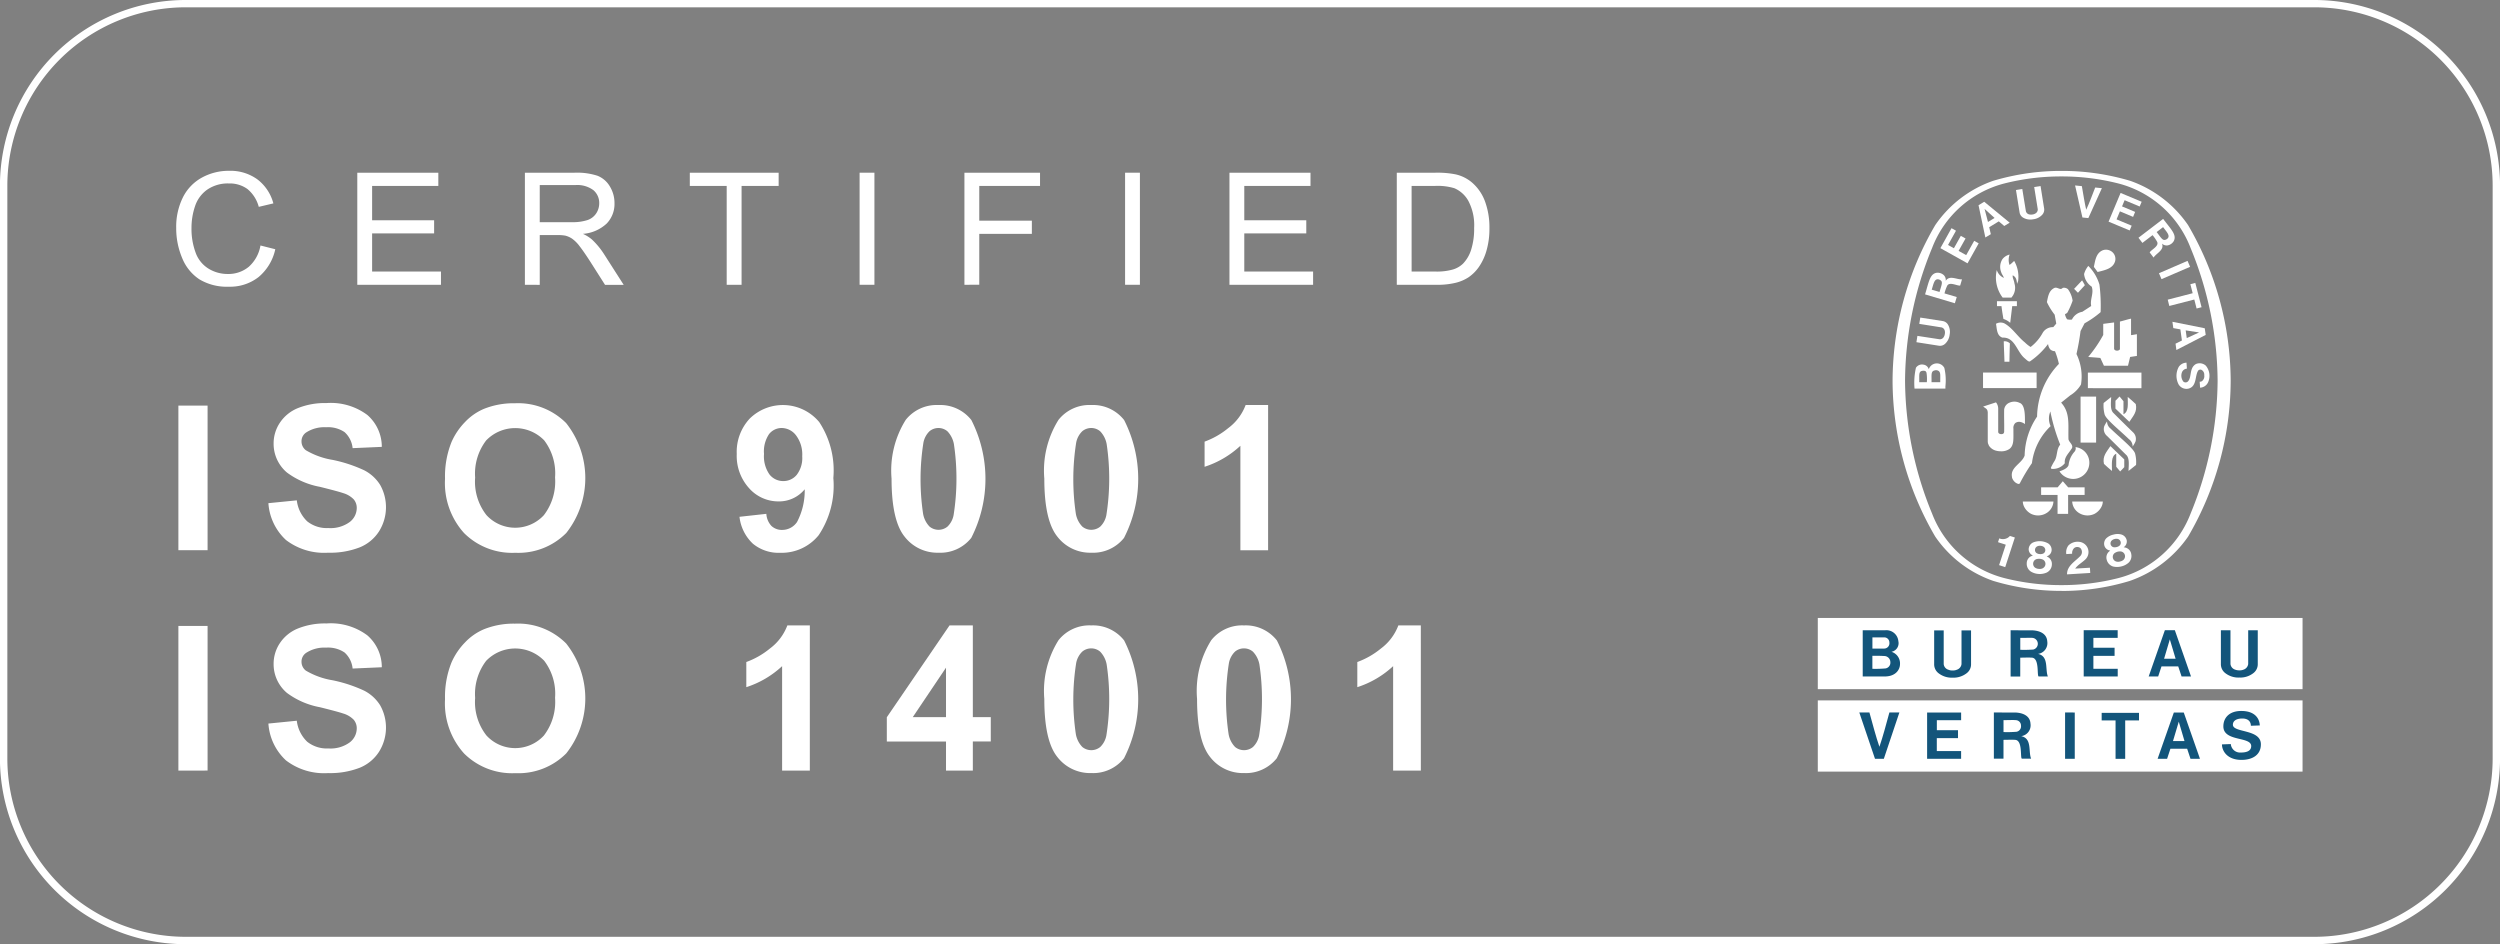 <svg xmlns="http://www.w3.org/2000/svg" width="176.893" height="66.809" viewBox="0 0 176.893 66.809">
  <rect x="0" y="0" width="176.893" height="66.809" fill="#808080" stroke="none"/>
  <g id="ISO" transform="translate(-683.5 -3436.5)">
    <path id="Trazado_502" data-name="Trazado 502" d="M262.734,521.132H112.107a13.018,13.018,0,0,1-13-13V467.586a13.018,13.018,0,0,1,13-13H262.734a13.018,13.018,0,0,1,13,13v40.543A13.018,13.018,0,0,1,262.734,521.132ZM112.107,454.843a12.758,12.758,0,0,0-12.743,12.743v40.543a12.757,12.757,0,0,0,12.743,12.743H262.734a12.757,12.757,0,0,0,12.743-12.743V467.586a12.758,12.758,0,0,0-12.743-12.743Z" transform="translate(584.526 2982.047)" fill="#fff"/>
    <path id="Trazado_502_-_Contorno" data-name="Trazado 502 - Contorno" d="M262.364,520.892H111.737A13.148,13.148,0,0,1,98.6,507.759V467.216a13.148,13.148,0,0,1,13.133-13.133H262.364A13.148,13.148,0,0,1,275.5,467.216v40.543A13.148,13.148,0,0,1,262.364,520.892ZM111.737,454.6a12.628,12.628,0,0,0-12.613,12.613v40.543a12.627,12.627,0,0,0,12.613,12.613H262.364a12.627,12.627,0,0,0,12.613-12.613V467.216A12.628,12.628,0,0,0,262.364,454.6Zm0-.26a12.888,12.888,0,0,0-12.873,12.873v0a12.888,12.888,0,0,1,12.873-12.873H262.364a12.888,12.888,0,0,1,12.873,12.873,12.888,12.888,0,0,0-12.873-12.873Z" transform="translate(584.896 2982.417)" fill="#fff"/>
    <g id="Grupo_1427" data-name="Grupo 1427" transform="translate(695.969 3448.585)">
      <g id="Largo" transform="translate(0.153 16.441)">
        <g id="Sostenible" transform="translate(0 0)">
          <path id="Trazado_504" data-name="Trazado 504" d="M147.172,574.835V564.6h2.066v10.232Z" transform="translate(-147.172 -564.429)" fill="#fff"/>
          <path id="Trazado_505" data-name="Trazado 505" d="M171.68,571.009l2.01-.2a2.451,2.451,0,0,0,.736,1.486,2.226,2.226,0,0,0,1.5.475,2.3,2.3,0,0,0,1.5-.422,1.256,1.256,0,0,0,.506-.988.932.932,0,0,0-.213-.618,1.7,1.7,0,0,0-.743-.443q-.363-.126-1.654-.447a5.606,5.606,0,0,1-2.331-1.012,2.662,2.662,0,0,1-.942-2.059,2.63,2.63,0,0,1,.443-1.462,2.775,2.775,0,0,1,1.277-1.037,5.122,5.122,0,0,1,2.014-.356,4.32,4.32,0,0,1,2.9.844,2.981,2.981,0,0,1,1.022,2.255l-2.066.091a1.755,1.755,0,0,0-.569-1.134,2.085,2.085,0,0,0-1.309-.345,2.36,2.36,0,0,0-1.41.37.745.745,0,0,0-.328.635.785.785,0,0,0,.307.621,5.431,5.431,0,0,0,1.9.684,10.007,10.007,0,0,1,2.23.736,2.873,2.873,0,0,1,1.131,1.04,3.221,3.221,0,0,1-.08,3.277,2.928,2.928,0,0,1-1.382,1.141,5.8,5.8,0,0,1-2.227.373,4.432,4.432,0,0,1-2.98-.9A3.9,3.9,0,0,1,171.68,571.009Z" transform="translate(-165.311 -563.932)" fill="#fff"/>
          <path id="Trazado_506" data-name="Trazado 506" d="M219.768,569.285a6.507,6.507,0,0,1,.468-2.624,4.816,4.816,0,0,1,.953-1.4,3.978,3.978,0,0,1,1.323-.921,5.619,5.619,0,0,1,2.205-.4,4.8,4.8,0,0,1,3.619,1.4,6.269,6.269,0,0,1,.01,7.779,4.767,4.767,0,0,1-3.6,1.4,4.815,4.815,0,0,1-3.629-1.393A5.283,5.283,0,0,1,219.768,569.285Zm2.129-.07a3.834,3.834,0,0,0,.8,2.635,2.759,2.759,0,0,0,4.065.007,3.91,3.91,0,0,0,.792-2.67,3.848,3.848,0,0,0-.771-2.624,2.857,2.857,0,0,0-4.107.01A3.865,3.865,0,0,0,221.9,569.215Z" transform="translate(-200.901 -563.932)" fill="#fff"/>
          <path id="Trazado_507" data-name="Trazado 507" d="M299.38,572.35l1.9-.209a1.373,1.373,0,0,0,.363.858,1.076,1.076,0,0,0,.775.279,1.264,1.264,0,0,0,1.033-.558,4.756,4.756,0,0,0,.544-2.317,2.342,2.342,0,0,1-1.849.858,2.764,2.764,0,0,1-2.084-.932,3.4,3.4,0,0,1-.876-2.425,3.449,3.449,0,0,1,.925-2.509,3.347,3.347,0,0,1,4.91.251,6.221,6.221,0,0,1,1,3.961,6.3,6.3,0,0,1-1.04,4.048,3.364,3.364,0,0,1-2.708,1.242,2.865,2.865,0,0,1-1.94-.639A3.081,3.081,0,0,1,299.38,572.35Zm4.439-4.286a2.24,2.24,0,0,0-.436-1.473,1.288,1.288,0,0,0-1.009-.523,1.13,1.13,0,0,0-.9.429,2.19,2.19,0,0,0-.359,1.406,2.233,2.233,0,0,0,.391,1.455,1.226,1.226,0,0,0,.977.464,1.213,1.213,0,0,0,.952-.447A1.95,1.95,0,0,0,303.819,568.064Z" transform="translate(-259.678 -564.309)" fill="#fff"/>
          <path id="Trazado_508" data-name="Trazado 508" d="M344.659,564.442a2.8,2.8,0,0,1,2.324,1.061,9.182,9.182,0,0,1-.007,8.341,2.792,2.792,0,0,1-2.317,1.047,2.928,2.928,0,0,1-2.408-1.148q-.914-1.148-.914-4.094a6.761,6.761,0,0,1,1.005-4.16A2.792,2.792,0,0,1,344.659,564.442Zm0,1.626a.981.981,0,0,0-.635.227,1.524,1.524,0,0,0-.433.813,16.635,16.635,0,0,0-.021,5.036,1.738,1.738,0,0,0,.457.9,1,1,0,0,0,1.267,0,1.522,1.522,0,0,0,.433-.813,16.577,16.577,0,0,0,.021-5.029,1.766,1.766,0,0,0-.457-.9A.968.968,0,0,0,344.659,566.068Z" transform="translate(-290.875 -564.309)" fill="#fff"/>
          <path id="Trazado_509" data-name="Trazado 509" d="M386.248,564.442a2.8,2.8,0,0,1,2.324,1.061,9.184,9.184,0,0,1-.007,8.341,2.792,2.792,0,0,1-2.317,1.047,2.928,2.928,0,0,1-2.408-1.148q-.915-1.148-.914-4.094a6.76,6.76,0,0,1,1.005-4.16A2.791,2.791,0,0,1,386.248,564.442Zm0,1.626a.981.981,0,0,0-.635.227,1.522,1.522,0,0,0-.433.813,16.622,16.622,0,0,0-.021,5.036,1.74,1.74,0,0,0,.457.9,1,1,0,0,0,1.267,0,1.524,1.524,0,0,0,.433-.813,16.586,16.586,0,0,0,.021-5.029,1.766,1.766,0,0,0-.457-.9A.967.967,0,0,0,386.248,566.068Z" transform="translate(-321.655 -564.309)" fill="#fff"/>
          <path id="Trazado_510" data-name="Trazado 510" d="M431.05,574.716h-1.961v-7.391a6.763,6.763,0,0,1-2.533,1.487v-1.78a5.677,5.677,0,0,0,1.668-.953,3.621,3.621,0,0,0,1.236-1.637h1.591Z" transform="translate(-353.945 -564.309)" fill="#fff"/>
          <path id="Trazado_511" data-name="Trazado 511" d="M147.172,634.835V624.6h2.066v10.232Z" transform="translate(-147.172 -608.835)" fill="#fff"/>
          <path id="Trazado_512" data-name="Trazado 512" d="M171.68,631.009l2.01-.2a2.451,2.451,0,0,0,.736,1.486,2.226,2.226,0,0,0,1.5.475,2.3,2.3,0,0,0,1.5-.422,1.256,1.256,0,0,0,.506-.988.932.932,0,0,0-.213-.618,1.7,1.7,0,0,0-.743-.443q-.363-.126-1.654-.447a5.606,5.606,0,0,1-2.331-1.012,2.662,2.662,0,0,1-.942-2.059,2.629,2.629,0,0,1,.443-1.462,2.775,2.775,0,0,1,1.277-1.037,5.123,5.123,0,0,1,2.014-.356,4.32,4.32,0,0,1,2.9.844,2.981,2.981,0,0,1,1.022,2.255l-2.066.091a1.756,1.756,0,0,0-.569-1.134,2.085,2.085,0,0,0-1.309-.345,2.36,2.36,0,0,0-1.41.37.745.745,0,0,0-.328.635.785.785,0,0,0,.307.621,5.43,5.43,0,0,0,1.9.684,10.011,10.011,0,0,1,2.23.736,2.875,2.875,0,0,1,1.131,1.04,3.221,3.221,0,0,1-.08,3.277,2.928,2.928,0,0,1-1.382,1.141,5.8,5.8,0,0,1-2.227.373,4.431,4.431,0,0,1-2.98-.9A3.9,3.9,0,0,1,171.68,631.009Z" transform="translate(-165.311 -608.338)" fill="#fff"/>
          <path id="Trazado_513" data-name="Trazado 513" d="M219.768,629.285a6.507,6.507,0,0,1,.468-2.624,4.815,4.815,0,0,1,.953-1.4,3.976,3.976,0,0,1,1.323-.921,5.619,5.619,0,0,1,2.205-.4,4.8,4.8,0,0,1,3.619,1.4,6.269,6.269,0,0,1,.01,7.779,4.767,4.767,0,0,1-3.6,1.4,4.815,4.815,0,0,1-3.629-1.392A5.283,5.283,0,0,1,219.768,629.285Zm2.129-.07a3.833,3.833,0,0,0,.8,2.635,2.759,2.759,0,0,0,4.065.007,3.91,3.91,0,0,0,.792-2.67,3.848,3.848,0,0,0-.771-2.624,2.857,2.857,0,0,0-4.107.01A3.865,3.865,0,0,0,221.9,629.215Z" transform="translate(-200.901 -608.338)" fill="#fff"/>
          <path id="Trazado_514" data-name="Trazado 514" d="M306.285,634.716h-1.961v-7.391a6.765,6.765,0,0,1-2.533,1.487v-1.78a5.678,5.678,0,0,0,1.668-.953,3.622,3.622,0,0,0,1.236-1.637h1.591Z" transform="translate(-261.606 -608.716)" fill="#fff"/>
          <path id="Trazado_515" data-name="Trazado 515" d="M344.236,634.716v-2.059h-4.188V630.94l4.439-6.5h1.647v6.491h1.27v1.724h-1.27v2.059Zm0-3.783v-3.5l-2.352,3.5Z" transform="translate(-289.921 -608.716)" fill="#fff"/>
          <path id="Trazado_516" data-name="Trazado 516" d="M386.248,624.442a2.8,2.8,0,0,1,2.324,1.061,9.183,9.183,0,0,1-.007,8.34,2.792,2.792,0,0,1-2.317,1.047,2.928,2.928,0,0,1-2.408-1.148q-.915-1.148-.914-4.094a6.76,6.76,0,0,1,1.005-4.16A2.791,2.791,0,0,1,386.248,624.442Zm0,1.626a.981.981,0,0,0-.635.227,1.522,1.522,0,0,0-.433.813,16.622,16.622,0,0,0-.021,5.036,1.741,1.741,0,0,0,.457.9,1,1,0,0,0,1.267,0,1.524,1.524,0,0,0,.433-.813,16.586,16.586,0,0,0,.021-5.029,1.766,1.766,0,0,0-.457-.9A.967.967,0,0,0,386.248,626.068Z" transform="translate(-321.655 -608.716)" fill="#fff"/>
          <path id="Trazado_517" data-name="Trazado 517" d="M427.836,624.442a2.8,2.8,0,0,1,2.324,1.061,9.183,9.183,0,0,1-.007,8.34,2.792,2.792,0,0,1-2.317,1.047,2.928,2.928,0,0,1-2.408-1.148q-.915-1.148-.914-4.094a6.76,6.76,0,0,1,1.005-4.16A2.791,2.791,0,0,1,427.836,624.442Zm0,1.626a.981.981,0,0,0-.635.227,1.524,1.524,0,0,0-.433.813,16.612,16.612,0,0,0-.021,5.036,1.739,1.739,0,0,0,.457.9,1,1,0,0,0,1.267,0,1.522,1.522,0,0,0,.433-.813,16.577,16.577,0,0,0,.021-5.029,1.765,1.765,0,0,0-.457-.9A.968.968,0,0,0,427.836,626.068Z" transform="translate(-352.435 -608.716)" fill="#fff"/>
          <path id="Trazado_518" data-name="Trazado 518" d="M472.639,634.716h-1.961v-7.391a6.766,6.766,0,0,1-2.534,1.487v-1.78a5.683,5.683,0,0,0,1.668-.953,3.625,3.625,0,0,0,1.235-1.637h1.591Z" transform="translate(-384.726 -608.716)" fill="#fff"/>
        </g>
      </g>
      <g id="Corto" transform="translate(0 0)">
        <g id="Grupo_1416" data-name="Grupo 1416" transform="translate(0 0)">
          <path id="Trazado_519" data-name="Trazado 519" d="M152.543,505.957l1.049.265a3.532,3.532,0,0,1-1.187,1.972,3.272,3.272,0,0,1-2.1.679,3.766,3.766,0,0,1-2.085-.522A3.258,3.258,0,0,1,147,506.839a5.392,5.392,0,0,1-.419-2.126,4.671,4.671,0,0,1,.474-2.161,3.243,3.243,0,0,1,1.347-1.4,3.938,3.938,0,0,1,1.923-.479,3.252,3.252,0,0,1,2,.606,3.145,3.145,0,0,1,1.131,1.7l-1.033.244a2.45,2.45,0,0,0-.8-1.26,2.134,2.134,0,0,0-1.32-.395,2.564,2.564,0,0,0-1.528.438,2.315,2.315,0,0,0-.863,1.177,4.74,4.74,0,0,0-.249,1.523,4.836,4.836,0,0,0,.295,1.766,2.195,2.195,0,0,0,.917,1.128,2.571,2.571,0,0,0,1.347.373,2.258,2.258,0,0,0,1.493-.508A2.6,2.6,0,0,0,152.543,505.957Z" transform="translate(-146.582 -500.672)" fill="#fff"/>
          <path id="Trazado_520" data-name="Trazado 520" d="M195.879,509.123v-7.93h5.734v.936h-4.685v2.429h4.387v.93h-4.387v2.7H201.8v.936Z" transform="translate(-183.067 -501.058)" fill="#fff"/>
          <path id="Trazado_521" data-name="Trazado 521" d="M241.511,509.123v-7.93h3.516a4.681,4.681,0,0,1,1.612.213,1.765,1.765,0,0,1,.882.755,2.251,2.251,0,0,1,.33,1.2,1.994,1.994,0,0,1-.546,1.423,2.763,2.763,0,0,1-1.688.736,2.72,2.72,0,0,1,.633.395,5.442,5.442,0,0,1,.871,1.055l1.38,2.158h-1.32l-1.049-1.65q-.46-.714-.757-1.093a2.386,2.386,0,0,0-.533-.53,1.578,1.578,0,0,0-.479-.211,3.179,3.179,0,0,0-.584-.038h-1.217v3.522Zm1.05-4.43h2.256a3.388,3.388,0,0,0,1.125-.149,1.2,1.2,0,0,0,.617-.476,1.287,1.287,0,0,0,.211-.711,1.182,1.182,0,0,0-.408-.925,1.912,1.912,0,0,0-1.29-.363h-2.51Z" transform="translate(-216.84 -501.058)" fill="#fff"/>
          <path id="Trazado_522" data-name="Trazado 522" d="M289.01,509.123v-6.994H286.4v-.936h6.286v.936h-2.623v6.994Z" transform="translate(-250.06 -501.058)" fill="#fff"/>
          <path id="Trazado_523" data-name="Trazado 523" d="M332.634,509.123v-7.93h1.049v7.93Z" transform="translate(-284.28 -501.058)" fill="#fff"/>
          <path id="Trazado_524" data-name="Trazado 524" d="M361.176,509.123v-7.93h5.35v.936h-4.3v2.456h3.721v.936h-3.721v3.6Z" transform="translate(-305.405 -501.058)" fill="#fff"/>
          <path id="Trazado_525" data-name="Trazado 525" d="M404.915,509.123v-7.93h1.049v7.93Z" transform="translate(-337.776 -501.058)" fill="#fff"/>
          <path id="Trazado_526" data-name="Trazado 526" d="M433.333,509.123v-7.93h5.734v.936h-4.685v2.429h4.387v.93h-4.387v2.7h4.869v.936Z" transform="translate(-358.809 -501.058)" fill="#fff"/>
          <path id="Trazado_527" data-name="Trazado 527" d="M478.9,509.123v-7.93h2.731a6.617,6.617,0,0,1,1.412.114,2.685,2.685,0,0,1,1.163.568,3.229,3.229,0,0,1,.938,1.355,5.318,5.318,0,0,1,.311,1.885,5.542,5.542,0,0,1-.211,1.6,3.891,3.891,0,0,1-.541,1.155,2.877,2.877,0,0,1-.722.72,2.946,2.946,0,0,1-.947.4,5.391,5.391,0,0,1-1.274.135Zm1.049-.936h1.693a4.116,4.116,0,0,0,1.231-.146,1.764,1.764,0,0,0,.711-.411,2.5,2.5,0,0,0,.581-1,4.906,4.906,0,0,0,.208-1.528,3.692,3.692,0,0,0-.408-1.912,2.057,2.057,0,0,0-.993-.9,4.106,4.106,0,0,0-1.358-.162h-1.666Z" transform="translate(-392.536 -501.058)" fill="#fff"/>
        </g>
      </g>
    </g>
    <g id="Grupo_1423" data-name="Grupo 1423" transform="translate(812.127 3448.585)">
      <path id="Trazado_625" data-name="Trazado 625" d="M636.67,627.524v-5.038h-34.3v5.038Z" transform="translate(-602.375 -590.846)" fill="#fff"/>
      <path id="Trazado_632" data-name="Trazado 632" d="M636.67,649.967v-5.039h-34.3v5.039Z" transform="translate(-602.375 -607.455)" fill="#fff"/>
      <path id="Trazado_584" data-name="Trazado 584" d="M650.055,503.436c.057-.02-.058.018,0,0" transform="translate(-637.651 -502.732)" fill="#fff"/>
      <path id="Trazado_585" data-name="Trazado 585" d="M650.1,503.45h0" transform="translate(-637.691 -502.745)" fill="#fff"/>
      <path id="Trazado_586" data-name="Trazado 586" d="M634.684,530.466h-.036a16.65,16.65,0,0,1-4.808-.709h0a8.242,8.242,0,0,1-4.1-3.133h0a21.958,21.958,0,0,1-3.019-11.014V515.6a21.969,21.969,0,0,1,3.019-11.016h0a8.251,8.251,0,0,1,4.1-3.135h0a16.8,16.8,0,0,1,4.845-.7h0a16.819,16.819,0,0,1,4.845.7h0a8.263,8.263,0,0,1,4.1,3.135h0a21.964,21.964,0,0,1,3.015,11.016v.013a21.953,21.953,0,0,1-3.015,11.014h0a8.34,8.34,0,0,1-4.133,3.136h0a16.347,16.347,0,0,1-4.776.706ZM645.72,515.6h0a25,25,0,0,0-1.913-9.4,7.481,7.481,0,0,0-5.1-4.56,16.231,16.231,0,0,0-4.041-.5h0a16.291,16.291,0,0,0-4.047.5,7.474,7.474,0,0,0-5.1,4.56,24.988,24.988,0,0,0-1.915,9.4h0a25,25,0,0,0,1.915,9.4,7.473,7.473,0,0,0,5.1,4.557,16.246,16.246,0,0,0,4.047.5h0a16.186,16.186,0,0,0,4.041-.5,7.479,7.479,0,0,0,5.1-4.557,25.019,25.019,0,0,0,1.913-9.4Z" transform="translate(-617.435 -500.741)" fill="#fff"/>
      <path id="Trazado_587" data-name="Trazado 587" d="M674.513,530.919a3.058,3.058,0,0,1-.2-.342" transform="translate(-655.62 -522.823)" fill="#fff"/>
      <path id="Trazado_588" data-name="Trazado 588" d="M670.042,604.021c-.011-.6.578-.905.948-1.3a.409.409,0,0,0,.067-.445.273.273,0,0,0-.192-.168.35.35,0,0,0-.322.062.486.486,0,0,0-.14.4l-.414.024a.788.788,0,0,1,.161-.622.933.933,0,0,1,.762-.243.727.727,0,0,1,.469,1.2c-.244.259-.56.4-.762.692l1.04-.062c.009.127.018.253.023.371l-1.64.1Z" transform="translate(-652.41 -575.474)" fill="#fff"/>
      <path id="Trazado_589" data-name="Trazado 589" d="M652.616,600.255l-.007.019-.677,2.078-.433-.142.465-1.421.007-.024c-.173-.061-.381-.12-.548-.179l.088-.27a.662.662,0,0,0,.635-.063.766.766,0,0,0,.119-.11l.351.113Z" transform="translate(-638.676 -574.308)" fill="#fff"/>
      <path id="Trazado_590" data-name="Trazado 590" d="M682.233,601.024a.562.562,0,0,0-.4-.435l-.132-.028a.489.489,0,0,0,.216-.477.544.544,0,0,0-.381-.423,1.016,1.016,0,0,0-.558.007,1.041,1.041,0,0,0-.5.254.541.541,0,0,0-.137.551.486.486,0,0,0,.409.322l-.1.086a.561.561,0,0,0-.149.57.657.657,0,0,0,.46.477,1.239,1.239,0,0,0,.572-.008,1.175,1.175,0,0,0,.51-.26.658.658,0,0,0,.187-.636Zm-1.43-.594a.283.283,0,0,1,.041-.332.437.437,0,0,1,.215-.117.419.419,0,0,1,.246,0,.292.292,0,0,1,.19.276.268.268,0,0,1-.089.192.467.467,0,0,1-.206.1.48.48,0,0,1-.227.008.273.273,0,0,1-.17-.131Zm.909,1a.5.5,0,0,1-.26.139.494.494,0,0,1-.295,0,.343.343,0,0,1-.089-.6.779.779,0,0,1,.211-.094h0a.715.715,0,0,1,.229-.013.343.343,0,0,1,.2.567Z" transform="translate(-660.061 -573.926)" fill="#fff"/>
      <path id="Trazado_591" data-name="Trazado 591" d="M661.013,603.249a.562.562,0,0,0-.248-.532l-.117-.067a.485.485,0,0,0,.346-.391.547.547,0,0,0-.236-.52,1.224,1.224,0,0,0-1.085-.065.545.545,0,0,0-.3.486.489.489,0,0,0,.3.429l-.125.052a.551.551,0,0,0-.311.5.652.652,0,0,0,.3.591,1.178,1.178,0,0,0,.548.165,1.2,1.2,0,0,0,.564-.1.657.657,0,0,0,.366-.55Zm-1.188-.992a.288.288,0,0,1,.139-.306.417.417,0,0,1,.238-.047.439.439,0,0,1,.234.076.287.287,0,0,1,.1.32.268.268,0,0,1-.143.158.5.5,0,0,1-.226.033.466.466,0,0,1-.219-.061.267.267,0,0,1-.123-.174Zm.569,1.226a.5.5,0,0,1-.29.056.53.53,0,0,1-.28-.089.345.345,0,0,1,.095-.6.7.7,0,0,1,.229-.026h0a.669.669,0,0,1,.224.053.343.343,0,0,1,.023.6Z" transform="translate(-644.457 -575.37)" fill="#fff"/>
      <path id="Trazado_592" data-name="Trazado 592" d="M697.445,525.7l-2.024.872-.18-.42,2.022-.874.182.422Z" transform="translate(-671.106 -518.905)" fill="#fff"/>
      <path id="Trazado_593" data-name="Trazado 593" d="M672.921,507l-.52-2.267.48.048c.1.561.194,1.2.308,1.67.207-.441.431-1.044.636-1.572l.473.047-.958,2.117-.419-.043Z" transform="translate(-654.202 -503.696)" fill="#fff"/>
      <path id="Trazado_594" data-name="Trazado 594" d="M637.18,516.906l-.492.88-.415-.231.563-1.009-.316-.179-.788,1.413,1.921,1.074.789-1.414-.319-.178-.565,1.012-.538-.3.493-.879-.334-.186Z" transform="translate(-627.063 -512.306)" fill="#fff"/>
      <path id="Trazado_595" data-name="Trazado 595" d="M630.8,553.532a.6.6,0,0,0-1.107.088.445.445,0,0,0-.37-.328.512.512,0,0,0-.538.22,4.824,4.824,0,0,0-.1,1.476l2.186,0v-.159a3.893,3.893,0,0,0-.074-1.3Zm-1.242,1h-.541c.017-.5-.065-.774.243-.806.183-.014.232.026.273.138a2.76,2.76,0,0,1,.024.668Zm.95,0h-.619c.011-.489-.066-.777.226-.833a.316.316,0,0,1,.3.059c.125.121.087.321.091.773Z" transform="translate(-621.846 -539.575)" fill="#fff"/>
      <path id="Trazado_596" data-name="Trazado 596" d="M699.227,531.355l.35-.091.444,1.721-.352.09-.162-.636-1.769.456-.112-.446,1.766-.456-.164-.639Z" transform="translate(-672.871 -523.331)" fill="#fff"/>
      <path id="Trazado_597" data-name="Trazado 597" d="M657.542,507.237a1.017,1.017,0,0,0,.63-.321.528.528,0,0,0,.132-.457l-.251-1.575-.45.072.253,1.574a.328.328,0,0,1-.173.3.484.484,0,0,1-.2.068.515.515,0,0,1-.209,0,.314.314,0,0,1-.259-.233l-.255-1.573-.447.073.253,1.573a.527.527,0,0,0,.27.393,1.011,1.011,0,0,0,.7.105Z" transform="translate(-642.296 -503.807)" fill="#fff"/>
      <path id="Trazado_598" data-name="Trazado 598" d="M701.187,542.311l-2.286-.459.063.446.5.091.109.788-.451.224.06.448,2.075-1.068-.067-.469Zm-1.271.694-.076-.545.95.145h0l-.873.4Z" transform="translate(-673.814 -531.168)" fill="#fff"/>
      <path id="Trazado_599" data-name="Trazado 599" d="M701.67,554.332l.041-.007.05-.013.036-.015a.442.442,0,0,0,.171-.428.386.386,0,0,0-.2-.38.2.2,0,0,0-.228.053c-.249.368-.076,1.147-.716,1.283a.649.649,0,0,1-.669-.3,1.309,1.309,0,0,1,.013-1.252.685.685,0,0,1,.544-.291l.028.423a.414.414,0,0,0-.335.224.677.677,0,0,0,.092.7.249.249,0,0,0,.27.019c.255-.183.2-.638.331-.943a.638.638,0,0,1,.282-.326.649.649,0,0,1,.7.117,1.123,1.123,0,0,1,.171,1.148.656.656,0,0,1-.58.409l-.027-.42Z" transform="translate(-674.628 -539.406)" fill="#fff"/>
      <path id="Trazado_600" data-name="Trazado 600" d="M631.555,541.92a1,1,0,0,0-.108-.7.531.531,0,0,0-.395-.271l-1.573-.245-.071.446,1.575.25a.317.317,0,0,1,.232.256.513.513,0,0,1,0,.212.488.488,0,0,1-.069.2.316.316,0,0,1-.3.172L629.275,542l-.07.447,1.575.247a.528.528,0,0,0,.456-.135,1.024,1.024,0,0,0,.319-.631Z" transform="translate(-622.232 -530.319)" fill="#fff"/>
      <path id="Trazado_601" data-name="Trazado 601" d="M646.5,509.176l-.4.245.483,2.281.387-.233-.114-.493.678-.414.387.328.384-.234-1.8-1.48Zm.268,1.425-.243-.928,0,0,0,0v0l0,.005.711.642-.469.287Z" transform="translate(-634.732 -506.984)" fill="#fff"/>
      <path id="Trazado_602" data-name="Trazado 602" d="M683.4,508.112l-.926-.389.183-.438,1.064.446.143-.336-1.492-.624-.851,2.031,1.493.623.142-.337-1.069-.447.237-.568.933.392.144-.354Z" transform="translate(-660.952 -505.204)" fill="#fff"/>
      <path id="Trazado_603" data-name="Trazado 603" d="M633.018,529.08a.484.484,0,0,0-.134-.4.64.64,0,0,0-.5-.17c-.491.075-.555.637-.828,1.529l2.109.629.133-.441-.834-.247-.033-.01a2.832,2.832,0,0,1,.179-.516c.15-.348.709-.007.93-.039l.129-.438c-.375.021-.88-.316-1.149.1Zm-.438.788-.553-.162c.122-.375.176-.755.44-.733a.351.351,0,0,1,.242.124c.1.127-.029.409-.129.772Z" transform="translate(-623.971 -521.295)" fill="#fff"/>
      <path id="Trazado_604" data-name="Trazado 604" d="M691.408,513.84l-1.746,1.334.278.365.69-.527.03-.021a2.862,2.862,0,0,1,.31.447c.194.328-.414.577-.514.776l.276.362c.2-.319.774-.526.595-.987a.476.476,0,0,0,.4.125.638.638,0,0,0,.433-.307c.226-.441-.189-.824-.752-1.567Zm.33,1.368a.341.341,0,0,1-.241.121c-.166.008-.314-.264-.548-.558l.455-.35c.234.318.508.586.334.787Z" transform="translate(-666.977 -510.436)" fill="#fff"/>
      <g id="Grupo_1419" data-name="Grupo 1419" transform="translate(11.686 5.585)">
        <path id="Trazado_606" data-name="Trazado 606" d="M651.131,555.668v1.1l-3.791,0v-1.1l3.791,0Z" transform="translate(-647.339 -546.978)" fill="#fff"/>
        <path id="Trazado_607" data-name="Trazado 607" d="M658.29,591.2a.88.88,0,0,1-.118-.414h2.168a1.017,1.017,0,0,1-.449.791,1.137,1.137,0,0,1-1.134.082,1.168,1.168,0,0,1-.468-.459Z" transform="translate(-655.357 -572.971)" fill="#fff"/>
        <path id="Trazado_608" data-name="Trazado 608" d="M664.32,586.229h-1.163v-.539h1.168l.366-.433c.178.208.193.223.378.433h1.166v.539h-1.168v1.339h-.747v-1.339Z" transform="translate(-659.046 -568.877)" fill="#fff"/>
        <path id="Trazado_609" data-name="Trazado 609" d="M668.165,577.679c.238-.08.576-.217.642-.447a1.67,1.67,0,0,1,.413-.934.347.347,0,0,0,.078-.334,1.114,1.114,0,0,1,.891.671,1.143,1.143,0,0,1-2.025,1.044Z" transform="translate(-662.753 -561.999)" fill="#fff"/>
        <path id="Trazado_610" data-name="Trazado 610" d="M649.972,563.681a.843.843,0,0,0-.717-.035.609.609,0,0,0-.4.491c-.012.655.011.858,0,1.579-.012.113-.07.167-.213.167-.12-.006-.211-.066-.209-.17V564.1a.724.724,0,0,0-.156-.467l-.834.273-.075.025c.211.157.308.162.326.422v2.06l.012.111.03.07.024.066.028.052a.853.853,0,0,0,.534.35,1.156,1.156,0,0,0,.269.033,1.01,1.01,0,0,0,.642-.167c.343-.27.268-.74.278-1.423a.472.472,0,0,1,.135-.409.456.456,0,0,1,.366-.073.811.811,0,0,1,.314.148c0-.59.023-1.317-.35-1.493Z" transform="translate(-647.359 -552.834)" fill="#fff"/>
        <path id="Trazado_611" data-name="Trazado 611" d="M681.993,565.337c-.61-.6-1.664-1.432-1.749-1.786a2.432,2.432,0,0,1-.068-.8c.178-.138.322-.258.534-.424-.016.422-.074.85.129,1.1.5.5.949.943,1.4,1.382a.635.635,0,0,1,.19.675,2.066,2.066,0,0,1-.2.348.646.646,0,0,0-.232-.5Z" transform="translate(-671.642 -551.906)" fill="#fff"/>
        <path id="Trazado_612" data-name="Trazado 612" d="M673.889,562.213c.465-.006.615.006,1.1,0v3.255h-1.1l0-3.253Z" transform="translate(-666.987 -551.819)" fill="#fff"/>
        <path id="Trazado_613" data-name="Trazado 613" d="M683.372,562.5c.117-.128.158-.175.295-.309l.278.333v.925h0c.391-.19.3-.745.3-1.226.233.191.35.3.571.506.125.554-.207.868-.456,1.257l-.983-.939V562.5Z" transform="translate(-674.007 -551.807)" fill="#fff"/>
        <path id="Trazado_614" data-name="Trazado 614" d="M678.787,544.324l.15-.62.479-.072v-1.537c-.187.029-.262.048-.414.065v-1.166c-.251.051-.52.143-.787.205v1.935h0c0,.093-.15.124-.182.123h-.04c-.1,0-.19-.066-.19-.131v-1.864l-.769.1v.786a9.463,9.463,0,0,1-1.064,1.558c.416.03.445.03.859.068l.254.552Z" transform="translate(-668.528 -536.117)" fill="#fff"/>
        <path id="Trazado_615" data-name="Trazado 615" d="M653.03,548.479c-.014-.508-.035-.841-.047-1.343a.528.528,0,0,1,.433.147c-.019.639-.019.632-.032,1.3h-.352l0-.107Z" transform="translate(-651.516 -540.656)" fill="#fff"/>
        <path id="Trazado_616" data-name="Trazado 616" d="M651.594,537.5c-.084-.5-.092-.537-.138-.906h-.319v-.35c.551,0,.857,0,1.41,0v.35h-.331l-.142,1.181a1.3,1.3,0,0,0-.48-.275Z" transform="translate(-650.15 -532.602)" fill="#fff"/>
        <path id="Trazado_617" data-name="Trazado 617" d="M651.383,526.6a2.354,2.354,0,0,1-.414-1.948v0a.911.911,0,0,0,.5.556c-.029-.135-.148-.257-.186-.4a1.017,1.017,0,0,1,.081-.917.886.886,0,0,1,.515-.333,1.083,1.083,0,0,0-.007.734,1.757,1.757,0,0,0,.242-.207.767.767,0,0,1,.089-.074,2.245,2.245,0,0,1,.277,1.421l-.076.2c-.03-.33-.084-.488-.306-.607-.029.192.094.33.122.58a1.031,1.031,0,0,1-.22,1Z" transform="translate(-649.996 -523.215)" fill="#fff"/>
        <path id="Trazado_618" data-name="Trazado 618" d="M672.9,530.919l-.488.534c-.132-.126-.143-.138-.274-.276.251-.263.275-.29.566-.6" transform="translate(-665.695 -528.408)" fill="#fff"/>
        <path id="Trazado_619" data-name="Trazado 619" d="M677.518,523.444c.1-.462.152-1,.66-1.187a.684.684,0,0,1,.615.113.643.643,0,0,1,.228.673c-.152.536-.751.636-1.237.763l-.266-.362Z" transform="translate(-669.675 -522.23)" fill="#fff"/>
        <path id="Trazado_620" data-name="Trazado 620" d="M679.674,555.668v1.11l-3.791-.005v-1.1l3.791,0Z" transform="translate(-668.464 -546.978)" fill="#fff"/>
        <path id="Trazado_621" data-name="Trazado 621" d="M652.011,541.558c-.153-.7.692-.951.892-1.532a5.08,5.08,0,0,1,.88-2.754,5.485,5.485,0,0,1,1.544-3.729,5.575,5.575,0,0,0-.277-.9.477.477,0,0,1-.343-.138.759.759,0,0,1-.147-.368,5.47,5.47,0,0,1-1.273,1.224c-.088.05-.2-.055-.362-.2-.591-.468-.691-1.523-1.592-1.477-.409-.138-.39-.619-.457-.98a.65.65,0,0,1,.581-.035c.563.3.938.935,1.469,1.359a2.221,2.221,0,0,0,.4.317,3.168,3.168,0,0,0,.865-1.021.833.833,0,0,1,.736-.382l.214-.252-.114-.63a4.58,4.58,0,0,1-.549-.89c.077-.361.124-.782.49-.981.239-.149.434.189.63-.025a.425.425,0,0,1,.367.091,1.819,1.819,0,0,1,.333.815,5.481,5.481,0,0,1-.367.835c-.031.059-.115.079-.172.123a.891.891,0,0,0,.148.358.833.833,0,0,0,.343.018,1,1,0,0,1,.735-.548l.628-.41c-.1-.477.205-.9.035-1.37a1.2,1.2,0,0,1-.539-.893,1.593,1.593,0,0,1,.3-.576l.02.025a3.085,3.085,0,0,1,.768,1.305,12.17,12.17,0,0,1,.082,1.943,6.545,6.545,0,0,1-1.135.79l-.286.549a16.461,16.461,0,0,1-.288,1.624,3.643,3.643,0,0,1,.321,2.158,2.217,2.217,0,0,1-.762.768l-.644.515c.647.712.491,1.519.518,2.551-.007.249.44.456.2.741-.2.318-.509.576-.458.995a1.063,1.063,0,0,1-.9.4.079.079,0,0,1-.085-.081,3.778,3.778,0,0,1,.25-.467c.231-.352.125-.838.41-1.166a13.155,13.155,0,0,1-.688-2.3l-.006-.052a1.281,1.281,0,0,0,.015,1.041,4.35,4.35,0,0,0-1.322,2.62,12.494,12.494,0,0,0-.858,1.43c-.067.086-.193.011-.271-.034a.685.685,0,0,1-.286-.4Z" transform="translate(-649.958 -525.464)" fill="#fff"/>
        <path id="Trazado_622" data-name="Trazado 622" d="M680.673,569.469c.61.6,1.664,1.433,1.749,1.786a2.412,2.412,0,0,1,.066.8c-.176.14-.322.259-.534.423.016-.421.075-.85-.128-1.1-.5-.493-.948-.942-1.4-1.382a.637.637,0,0,1-.19-.675,1.937,1.937,0,0,1,.2-.347.647.647,0,0,0,.232.495Z" transform="translate(-671.66 -556.826)" fill="#fff"/>
        <path id="Trazado_623" data-name="Trazado 623" d="M681.641,577.169c-.117.129-.158.176-.295.311l-.278-.333v-.927h0c-.39.191-.3.745-.3,1.225-.231-.188-.347-.295-.569-.5-.125-.554.205-.869.456-1.259l.981.94v.547Z" transform="translate(-671.642 -561.79)" fill="#fff"/>
        <path id="Trazado_624" data-name="Trazado 624" d="M673.667,591.2a.885.885,0,0,0,.119-.414h-2.167a1.015,1.015,0,0,0,.448.791,1.134,1.134,0,0,0,1.132.082,1.173,1.173,0,0,0,.468-.459Z" transform="translate(-665.309 -572.971)" fill="#fff"/>
      </g>
      <g id="Grupo_1422" data-name="Grupo 1422" transform="translate(3.174 32.5)">
        <path id="Trazado_626" data-name="Trazado 626" d="M635.3,628.7a.677.677,0,0,0,.308-.054.476.476,0,0,0,.325-.4v-2.38h.675v2.38a.784.784,0,0,1-.3.641,1.521,1.521,0,0,1-1,.323h-.01a1.514,1.514,0,0,1-1-.323.792.792,0,0,1-.3-.641v-2.38h.675l0,2.38a.459.459,0,0,0,.325.4.682.682,0,0,0,.309.054" transform="translate(-628.943 -625.845)" fill="#13557b"/>
        <path id="Trazado_627" data-name="Trazado 627" d="M676.935,627.041h-1.5v-.7l1.719,0v-.542H674.75v3.275h2.407v-.545h-1.722v-.915h1.5l0-.567Z" transform="translate(-659.114 -625.792)" fill="#13557b"/>
        <path id="Trazado_628" data-name="Trazado 628" d="M713.364,628.677a.763.763,0,0,0,.308-.053.484.484,0,0,0,.325-.4V625.84h.677v2.382a.789.789,0,0,1-.3.64,1.508,1.508,0,0,1-1,.323h-.009a1.512,1.512,0,0,1-1-.323.791.791,0,0,1-.3-.64V625.84h.678v2.382a.469.469,0,0,0,.323.4.779.779,0,0,0,.311.053" transform="translate(-686.722 -625.828)" fill="#13557b"/>
        <path id="Trazado_629" data-name="Trazado 629" d="M614.587,625.833c.657,0,1.039,0,1.582,0a.852.852,0,0,1,.94.774.62.62,0,0,1-.49.75.857.857,0,0,1,.606.872c0,.371-.286.874-1.09.874h-1.548v-3.269Zm.683,1.811,0,.916a8.024,8.024,0,0,0,.928-.027.409.409,0,0,0,.345-.439.437.437,0,0,0-.405-.438c-.324-.02-.624-.018-.865-.018m0-1.3v.79h.818a.375.375,0,0,0,.383-.426.362.362,0,0,0-.409-.363Z" transform="translate(-614.587 -625.822)" fill="#13557b"/>
        <path id="Trazado_630" data-name="Trazado 630" d="M694.285,625.818h-.705l-1.146,3.275h.671l.237-.715h1.183l.238.715h.668l-1.145-3.275Zm-.76,2.017.406-1.368v0l.409,1.368Z" transform="translate(-672.201 -625.811)" fill="#13557b"/>
        <path id="Trazado_631" data-name="Trazado 631" d="M656.782,627.5a.773.773,0,0,0,.659-.891c-.034-.55-.539-.753-1.045-.778-.562,0-.922,0-1.548-.008V629.1h.682l0-1.336c.313,0,.51-.018.825,0,.562.034.331,1.331.487,1.333h.643c-.208-.517.081-1.429-.7-1.6Zm-.331-.31a8.76,8.76,0,0,1-.919.018v-.844c.321.007.671-.015.864,0a.42.42,0,0,1,.056.826Z" transform="translate(-644.384 -625.815)" fill="#13557b"/>
      </g>
      <g id="Grupo_1421" data-name="Grupo 1421" transform="translate(2.932 38.216)">
        <path id="Trazado_633" data-name="Trazado 633" d="M614.768,651.5l-1.11-3.276h.716c.227.818.469,1.743.707,2.427.239-.685.483-1.609.706-2.426h.707l-1.1,3.277Z" transform="translate(-613.658 -648.112)" fill="#13557b"/>
        <path id="Trazado_634" data-name="Trazado 634" d="M634.319,649.475h-1.5v-.706h1.718l0-.542h-2.407V651.5h2.406l0-.545h-1.72v-.917h1.5v-.566Z" transform="translate(-627.332 -648.111)" fill="#13557b"/>
        <path id="Trazado_635" data-name="Trazado 635" d="M670.366,648.226V651.5h-.685v-3.277Z" transform="translate(-655.121 -648.112)" fill="#13557b"/>
        <path id="Trazado_636" data-name="Trazado 636" d="M679.642,648.858v-.535h2.642v.535h-.977v2.718h-.682l0-2.718Z" transform="translate(-662.493 -648.184)" fill="#13557b"/>
        <path id="Trazado_637" data-name="Trazado 637" d="M696.714,648.231h-.7l-1.149,3.276h.671l.236-.715h1.183l.238.715h.67l-1.147-3.276Zm-.76,2.019.409-1.371v0l.405,1.371Z" transform="translate(-673.758 -648.116)" fill="#13557b"/>
        <path id="Trazado_638" data-name="Trazado 638" d="M652.221,649.887a.772.772,0,0,0,.658-.891c-.033-.55-.537-.754-1.042-.78-.564,0-.924,0-1.549-.007v3.272h.681l0-1.333c.313,0,.509-.017.825,0,.561.035.332,1.333.485,1.333h.645c-.21-.516.081-1.425-.7-1.594Zm-.333-.31a7.75,7.75,0,0,1-.917.021v-.844c.32,0,.671-.018.864,0a.382.382,0,0,1,.373.389.389.389,0,0,1-.32.434Z" transform="translate(-640.767 -648.1)" fill="#13557b"/>
        <path id="Trazado_639" data-name="Trazado 639" d="M712.4,650.155c0,.477.383,1.1,1.378,1.1.806,0,1.376-.371,1.376-1.1,0-1.1-1.981-.8-1.981-1.39,0-.229.187-.438.667-.438.443,0,.605.246.605.513l.63-.023c0-.209-.108-1.024-1.309-1.024-.866,0-1.267.5-1.267,1.091,0,1.1,1.97.7,1.97,1.392,0,.384-.391.459-.743.459a.658.658,0,0,1-.7-.6l-.626.023Z" transform="translate(-686.739 -647.788)" fill="#13557b"/>
      </g>
    </g>
  </g>
</svg>
